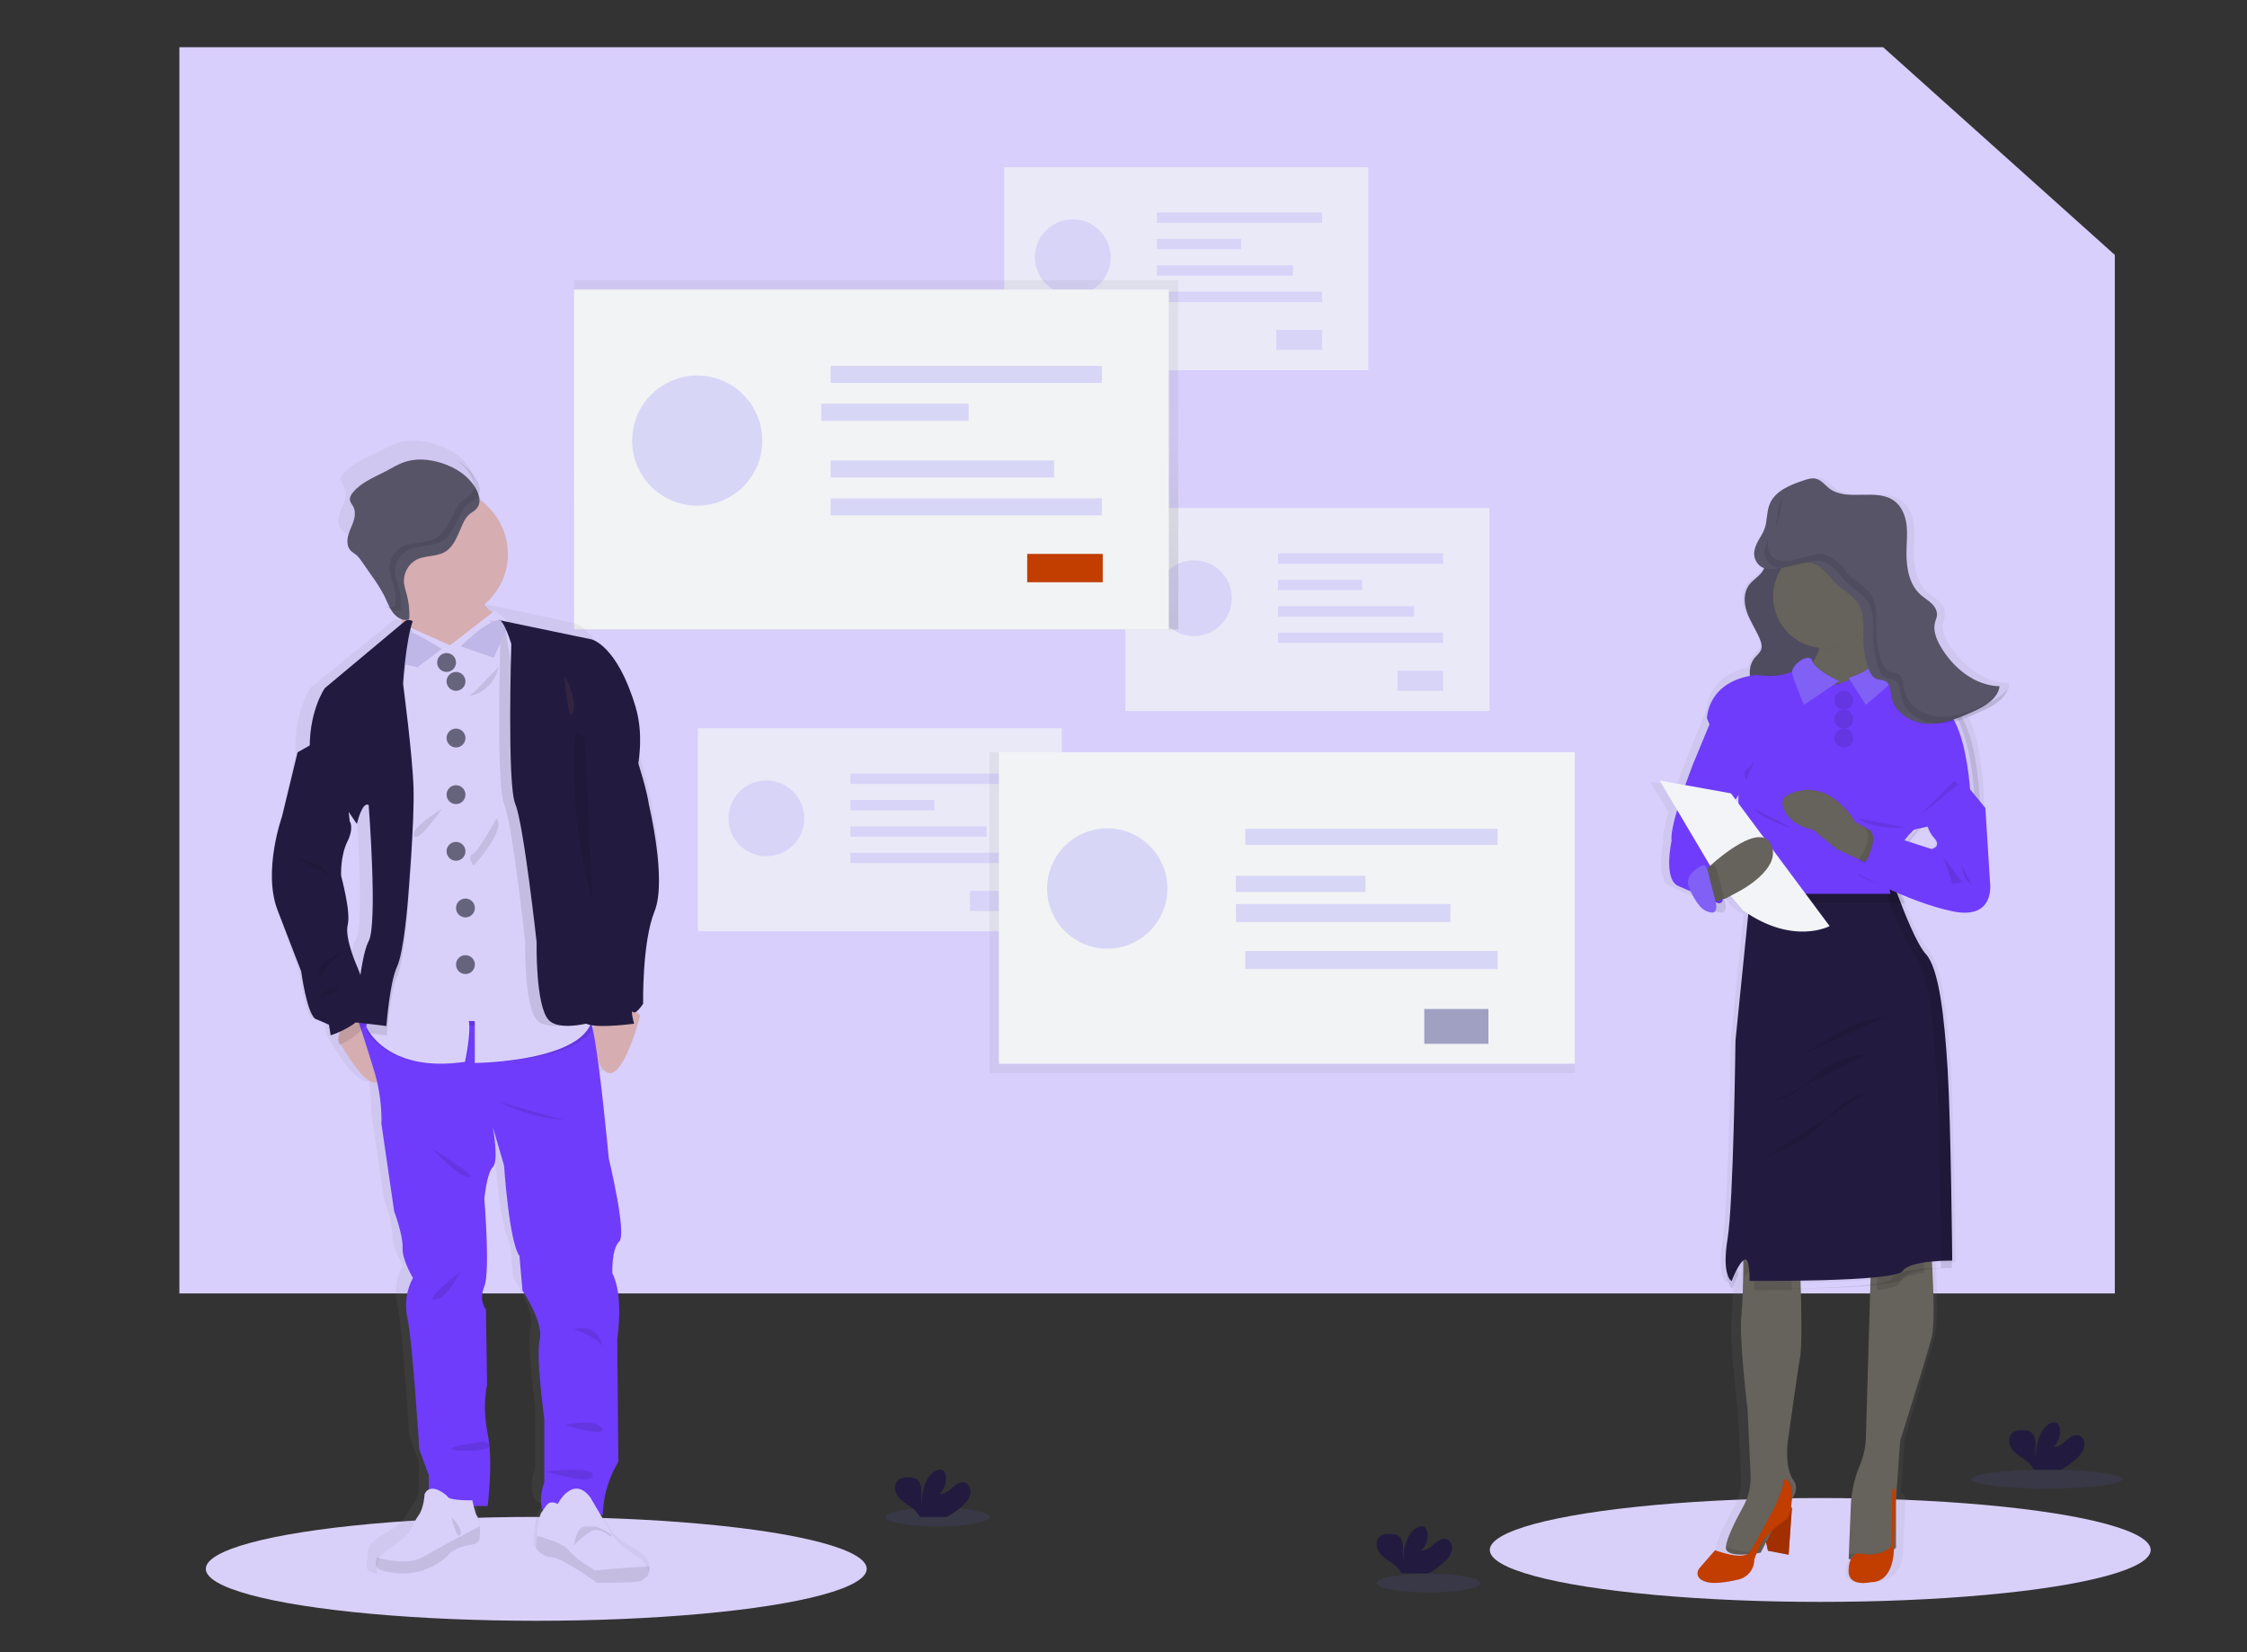 <?xml version="1.0" encoding="UTF-8"?> <svg xmlns="http://www.w3.org/2000/svg" xmlns:xlink="http://www.w3.org/1999/xlink" id="Lager_1" data-name="Lager 1" viewBox="0 0 238 175"><rect x="0" y="0" width="238" height="175" fill="#333333" stroke="none"/><defs><style> .cls-1 { fill: #d6adb1; } .cls-1, .cls-2, .cls-3, .cls-4, .cls-5, .cls-6, .cls-7, .cls-8, .cls-9, .cls-10, .cls-11, .cls-12, .cls-13, .cls-14, .cls-15, .cls-16, .cls-17, .cls-18, .cls-19, .cls-20, .cls-21, .cls-22, .cls-23, .cls-24, .cls-25, .cls-26, .cls-27 { stroke-width: 0px; } .cls-2 { fill: #f2f3f5; } .cls-28, .cls-4, .cls-7, .cls-17 { opacity: .1; } .cls-3 { fill: #4b4d90; } .cls-4 { fill: #c97a62; } .cls-4, .cls-7, .cls-17 { isolation: isolate; } .cls-5 { fill: #6f3cfb; } .cls-6 { fill: #575468; } .cls-7, .cls-8 { fill: #000; } .cls-9 { fill: #66625c; } .cls-10 { fill: #8060f5; } .cls-11 { fill: #bfb7e8; } .cls-12 { fill: #221b3f; } .cls-13 { fill: #8d7470; } .cls-14 { fill: #dee1ea; } .cls-29 { opacity: .2; } .cls-30 { opacity: .5; } .cls-31 { opacity: .7; } .cls-15 { fill: #a22f00; } .cls-16 { fill: #d8cffd; } .cls-17, .cls-18 { fill: #6864fc; } .cls-19 { fill: #66647c; } .cls-20 { fill: #d9d0fa; } .cls-21 { fill: url(#Namnlös_övertoning_5); } .cls-22 { fill: #c13d00; } .cls-23 { fill: #f2f4f7; } .cls-24 { fill: url(#Namnlös_övertoning_5-2); } .cls-25 { fill: url(#Namnlös_övertoning_5-3); } .cls-26 { fill: url(#Namnlös_övertoning_5-5); } .cls-27 { fill: url(#Namnlös_övertoning_5-4); } </style><linearGradient id="Namnlös_övertoning_5" data-name="Namnlös övertoning 5" x1="-4167" y1="-150.26" x2="-4167" y2="-149.26" gradientTransform="translate(266781 -5493) scale(64 -37)" gradientUnits="userSpaceOnUse"><stop offset="0" stop-color="#7d7d7d" stop-opacity=".25"></stop><stop offset=".54" stop-color="#7d7d7d" stop-opacity=".12"></stop><stop offset="1" stop-color="#7d7d7d" stop-opacity=".1"></stop></linearGradient><linearGradient id="Namnlös_övertoning_5-2" data-name="Namnlös övertoning 5" x1="-4164.86" y1="-703.6" x2="-4164.86" y2="-532.93" gradientTransform="translate(258357 -5092) scale(62 -34)" xlink:href="#Namnlös_övertoning_5"></linearGradient><linearGradient id="Namnlös_övertoning_5-3" data-name="Namnlös övertoning 5" x1="30272.96" y1="-41285.39" x2="30272.96" y2="-41285.21" gradientTransform="translate(-3695.66 -1136.27) scale(.12 -.03)" xlink:href="#Namnlös_övertoning_5"></linearGradient><linearGradient id="Namnlös_övertoning_5-4" data-name="Namnlös övertoning 5" x1="-4129.7" y1="-980.62" x2="-4129.7" y2="-377.13" gradientTransform="translate(169366.98 -15304) scale(41 -121)" xlink:href="#Namnlös_övertoning_5"></linearGradient><linearGradient id="Namnlös_övertoning_5-5" data-name="Namnlös övertoning 5" x1="-4121.51" y1="-977.14" x2="-4121.51" y2="-395.62" gradientTransform="translate(156811 -14832) scale(38 -117)" xlink:href="#Namnlös_övertoning_5"></linearGradient></defs><polygon class="cls-16" points="224 137 19 137 19 5 199.46 5 224 27 224 137"></polygon><g id="Desktop"><g id="_01.1.Homepage-Log-In" data-name="01.1.Homepage-Log-In"><g id="Group-2"><g id="Splash-Screen-Copy"><ellipse id="Oval" class="cls-20" cx="56.8" cy="166.17" rx="35" ry="5.5"></ellipse><ellipse id="Oval-2" data-name="Oval" class="cls-20" cx="192.8" cy="164.17" rx="35" ry="5.5"></ellipse><g id="Group" class="cls-31"><polygon id="Rectangle-path" class="cls-2" points="73.91 77.13 112.47 77.13 112.47 98.63 73.91 98.63 73.91 77.13"></polygon><g id="Oval-3" data-name="Oval" class="cls-29"><ellipse class="cls-18" cx="81.17" cy="86.68" rx="4.01" ry="4.01"></ellipse></g><g id="Rectangle-path-2" data-name="Rectangle-path" class="cls-29"><polygon class="cls-18" points="90.07 81.93 107.56 81.93 107.56 83.03 90.07 83.03 90.07 81.93"></polygon></g><g id="Rectangle-path-3" data-name="Rectangle-path" class="cls-29"><polygon class="cls-18" points="90.07 84.73 98.98 84.73 98.98 85.83 90.07 85.83 90.07 84.73"></polygon></g><g id="Rectangle-path-4" data-name="Rectangle-path" class="cls-29"><polygon class="cls-18" points="90.07 87.53 104.49 87.53 104.49 88.62 90.07 88.62 90.07 87.53"></polygon></g><g id="Rectangle-path-5" data-name="Rectangle-path" class="cls-29"><polygon class="cls-18" points="90.07 90.32 107.56 90.32 107.56 91.42 90.07 91.42 90.07 90.32"></polygon></g><g id="Rectangle-path-6" data-name="Rectangle-path" class="cls-29"><polygon class="cls-18" points="102.73 94.36 107.57 94.36 107.57 96.49 102.73 96.49 102.73 94.36"></polygon></g><polygon id="Rectangle-path-7" data-name="Rectangle-path" class="cls-2" points="106.37 17.71 144.93 17.71 144.93 39.21 106.37 39.21 106.37 17.71"></polygon><g id="Oval-4" data-name="Oval" class="cls-29"><ellipse class="cls-18" cx="113.63" cy="27.25" rx="4.01" ry="4.01"></ellipse></g><g id="Rectangle-path-8" data-name="Rectangle-path" class="cls-29"><rect class="cls-18" x="122.54" y="22.51" width="17.49" height="1.1"></rect></g><g id="Rectangle-path-9" data-name="Rectangle-path" class="cls-29"><polygon class="cls-18" points="122.54 25.31 131.45 25.31 131.45 26.4 122.54 26.4 122.54 25.31"></polygon></g><g id="Rectangle-path-10" data-name="Rectangle-path" class="cls-29"><polygon class="cls-18" points="122.54 28.1 136.95 28.1 136.95 29.2 122.54 29.2 122.54 28.1"></polygon></g><g id="Rectangle-path-11" data-name="Rectangle-path" class="cls-29"><polygon class="cls-18" points="122.54 30.9 140.03 30.9 140.03 32 122.54 32 122.54 30.9"></polygon></g><g id="Rectangle-path-12" data-name="Rectangle-path" class="cls-29"><polygon class="cls-18" points="135.19 34.94 140.03 34.94 140.03 37.06 135.19 37.06 135.19 34.94"></polygon></g><polygon id="Rectangle-path-13" data-name="Rectangle-path" class="cls-2" points="119.2 53.81 157.76 53.81 157.76 75.31 119.2 75.31 119.2 53.81"></polygon><g id="Oval-5" data-name="Oval" class="cls-29"><ellipse class="cls-18" cx="126.46" cy="63.36" rx="4.01" ry="4.01"></ellipse></g><g id="Rectangle-path-14" data-name="Rectangle-path" class="cls-29"><polygon class="cls-18" points="135.37 58.61 152.86 58.61 152.86 59.71 135.37 59.71 135.37 58.61"></polygon></g><g id="Rectangle-path-15" data-name="Rectangle-path" class="cls-29"><polygon class="cls-18" points="135.37 61.41 144.28 61.41 144.28 62.5 135.37 62.5 135.37 61.41"></polygon></g><g id="Rectangle-path-16" data-name="Rectangle-path" class="cls-29"><polygon class="cls-18" points="135.37 64.21 149.78 64.21 149.78 65.3 135.37 65.3 135.37 64.21"></polygon></g><g id="Rectangle-path-17" data-name="Rectangle-path" class="cls-29"><polygon class="cls-18" points="135.37 67 152.86 67 152.86 68.1 135.37 68.1 135.37 67"></polygon></g><g id="Rectangle-path-18" data-name="Rectangle-path" class="cls-29"><polygon class="cls-18" points="148.02 71.04 152.86 71.04 152.86 73.17 148.02 73.17 148.02 71.04"></polygon></g></g><polygon id="Rectangle-path-19" data-name="Rectangle-path" class="cls-21" points="60.8 29.67 124.8 29.67 124.8 66.67 60.8 66.67 60.8 29.67"></polygon><polygon id="Rectangle-path-20" data-name="Rectangle-path" class="cls-2" points="60.8 30.67 123.8 30.67 123.8 66.67 60.8 66.67 60.8 30.67"></polygon><g id="Group-2" data-name="Group" class="cls-29"><circle id="Oval-6" data-name="Oval" class="cls-18" cx="73.85" cy="46.67" r="6.89"></circle></g><g id="Group-3" data-name="Group" class="cls-29"><polygon id="Rectangle-path-21" data-name="Rectangle-path" class="cls-18" points="87.98 38.76 116.71 38.76 116.71 40.56 87.98 40.56 87.98 38.76"></polygon></g><g id="Group-4" data-name="Group" class="cls-29"><polygon id="Rectangle-path-22" data-name="Rectangle-path" class="cls-18" points="86.99 42.76 102.6 42.76 102.6 44.57 86.99 44.57 86.99 42.76"></polygon></g><g id="Group-5" data-name="Group" class="cls-29"><polygon id="Rectangle-path-23" data-name="Rectangle-path" class="cls-18" points="87.98 48.77 111.65 48.77 111.65 50.58 87.98 50.58 87.98 48.77"></polygon></g><g id="Group-6" data-name="Group" class="cls-29"><polygon id="Rectangle-path-24" data-name="Rectangle-path" class="cls-18" points="87.98 52.78 116.71 52.78 116.71 54.58 87.98 54.58 87.98 52.78"></polygon></g><polygon id="Rectangle-path-25" data-name="Rectangle-path" class="cls-22" points="108.8 58.67 116.8 58.67 116.8 61.67 108.8 61.67 108.8 58.67"></polygon><polygon id="Rectangle-path-26" data-name="Rectangle-path" class="cls-24" points="104.8 79.67 166.8 79.67 166.8 113.67 104.8 113.67 104.8 79.67"></polygon><polygon id="Rectangle-path-27" data-name="Rectangle-path" class="cls-2" points="105.8 79.67 166.8 79.67 166.8 112.67 105.8 112.67 105.8 79.67"></polygon><g id="Group-7" data-name="Group" class="cls-29"><circle id="Oval-7" data-name="Oval" class="cls-18" cx="117.28" cy="94.11" r="6.37"></circle></g><g id="Group-8" data-name="Group" class="cls-29"><polygon id="Rectangle-path-28" data-name="Rectangle-path" class="cls-18" points="131.9 87.78 158.63 87.78 158.63 89.5 131.9 89.5 131.9 87.78"></polygon></g><g id="Group-9" data-name="Group" class="cls-29"><polygon id="Rectangle-path-29" data-name="Rectangle-path" class="cls-18" points="130.9 92.76 144.63 92.76 144.63 94.48 130.9 94.48 130.9 92.76"></polygon></g><g id="Group-10" data-name="Group" class="cls-29"><polygon id="Rectangle-path-30" data-name="Rectangle-path" class="cls-18" points="130.91 95.75 153.62 95.75 153.62 97.66 130.91 97.66 130.91 95.75"></polygon></g><g id="Group-11" data-name="Group" class="cls-29"><polygon id="Rectangle-path-31" data-name="Rectangle-path" class="cls-18" points="131.9 100.73 158.63 100.73 158.63 102.64 131.9 102.64 131.9 100.73"></polygon></g><g id="Group-12" data-name="Group" class="cls-30"><polygon id="Rectangle-path-32" data-name="Rectangle-path" class="cls-3" points="150.86 106.87 157.65 106.87 157.65 110.56 150.86 110.56 150.86 106.87"></polygon></g><g id="Group-13" data-name="Group" class="cls-28"><path id="Shape" class="cls-25" d="M37.94,60.82l.12.03s-.08-.03-.12-.03Z"></path></g><path id="Shape-2" data-name="Shape" class="cls-27" d="M68.7,83.75c-.44-2.98-3.11-9.92-3.11-9.92h0c-.05-.2-.1-.41-.16-.62-1.9-6.59-4.52-7.18-4.52-7.18l-9.4-2.03c.08.05.14.11.2.19l-.15.02c-.43-.51-.72-1.14-.82-1.8-.02-.1-.03-.2-.05-.3,1.37-1.35,2.09-3.22,1.99-5.15-.1-1.93-1.03-3.72-2.53-4.9-.1-.08-.2-.15-.3-.23.44-.48.46-1.14.13-1.8-.74-1.56-2.35-2.54-4.01-3.02-1.27-.37-2.64-.49-3.89-.08-.72.23-1.37.62-2.04.95-1.25.63-2.63,1.13-3.57,2.17-.22.24-.42.55-.36.87.05.24.23.42.35.63.27.47.2,1.07.02,1.58-.18.52-.45,1-.58,1.52-.13.52-.08,1.15.32,1.53.19.15.39.29.59.42.22.18.4.4.56.64l1.11,1.52c.52.67.98,1.39,1.39,2.14.28.55.49,1.14.86,1.64.11.15.23.28.37.4-.04-.01-.07-.03-.11-.04.33.33.78.5,1.25.48h.06c.09,0,.17-.04.23-.09v.2c.02.73.02,1.51-.03,2.24l-.09-.04c-.26-.13-.58-.1-.81.09l-8.66,7.02s-1.88,2.61-1.62,7.1l-1.52,6.74s-1.9,5.72-.44,9.8c1.46,4.08,2.31,6.42,2.31,6.42,0,0,.58,4.64,1.46,5.01s1.26.59,1.26.59l.17,1.11h0s.06.11.16.29c.64,1.12,3,5.08,4.37,4.66.17,1.07.25,2.16.22,3.25l1.36,9.22s.95,2.51.89,3.82c-.06,1.31,1.11,3.18,1.11,3.18-.71,1.31-.92,2.84-.58,4.29.56,2.45,1.26,13.77,1.26,13.77l1.02,2.74-.03,3.21c-.08.52-.3,1.01-.63,1.42-.66.72-.61,1.56-2.18,2.54-1.57.98-2.58,1.36-2.58,2.67,0,.18-.02.36-.05.54-.15.96-.43,1.48,2.48,1.76,3.41.33,5.69-1.93,5.69-1.93,0,0,.5-.92,2.87-1.29,0,0,.81-.04.85-.77.02-.25.01-.73,0-1.25-.04-1-.13-2.17-.26-2.23-.16-.07-.43-1.08-.53-1.44h.66s.61-4.64,0-7.65-.06-5.13-.06-5.13l-.12-7.94s-.83-.85-.18-2.39c.65-1.54,0-9.19,0-9.19,0,0,.24-2.74.91-3.38.67-.64.03-4.02,0-4.2l1.19,4.05s.53,8.05,1.64,9.51l.32,3.64s2.28,3.36,1.84,5.17c-.44,1.81.47,8.34.47,8.34v6.68s-1.02,2.68.41,3.65l.62-.02c-.21.2-.36.48-.59.73-.27.28-.43,1.37-.52,2.3-.07.79-.1,1.47-.1,1.47,0,0,.61.98,1.75,1.05,1.14.07,4.9,2.98,4.9,2.98,0,0,3.72,0,4.69-.2h.06c.31-.11.57-.33.73-.62.19-.33.26-.73.18-1.1-.12-.58-.57-1.2-1.57-1.74-2.5-1.33-2.87-2.58-2.87-2.58l-1.64-2.48h.23s-.14-2.63,1.63-5.57l-.12-12.98s.73-4.46-.53-6.89c0,0-.1-2.57.74-3.36.84-.79-1.12-8.75-1.12-8.75,0,0-.4-4.27-.88-8.18h0c1.97,1.89,4.01-4.91,4.36-6.12h.05s0-.03-.02-.09c-.01-.06.02-.09.02-.09h0s-.44-1.57-.12-1.26,1.11-.87,1.11-.87c0,0-.12-6.51,1.26-9.79,1.37-3.28-.62-11.26-.62-11.26ZM62.83,87.89v-.02c.21,3.97-.03,12.45-.03,12.45,0,0-.27,1.09-.56,2.37l-.21-8.06h0l-.2-7.59,1,.84ZM37.7,85.15s.99,12.55,0,14.36c-.28.52-.52,1.43-.72,2.48-.33-.87-1.02-2.91-.77-4,.32-1.4-.64-5.08-.64-5.16s-.09-2.04.61-3.55c.7-1.5.23-2.15.23-2.15,0,0,.58-2.45,1.28-1.98Z"></path><path id="Shape-3" data-name="Shape" class="cls-1" d="M40.65,113.47c-.8,3.57-3.98-1.83-4.71-3.13l-.15-.27.35-1.64,1.83-.76c.29.15.56.33.82.54,1,.79,2.49,2.49,1.87,5.26Z"></path><path id="Shape-4" data-name="Shape" class="cls-1" d="M67.8,107.58l-.02.08s-.02.05-.02.09c-.3,1.11-2.07,7.35-3.77,5.62-1.87-1.9-.96-6.27-.96-6.27h.02l3.93-.43.78.85h0l.05.06Z"></path><path id="Shape-5" data-name="Shape" class="cls-5" d="M65.38,141.78l.11,13.05c-1.77,2.97-1.62,5.61-1.62,5.61l-5.82.23c-1.42-.97-.4-3.67-.4-3.67v-6.72s-.91-6.57-.48-8.4c.43-1.83-1.83-5.19-1.83-5.19l-.32-3.67c-1.1-1.47-1.63-9.57-1.63-9.57l-1.19-4.06c.03.18.65,3.59,0,4.22s-.9,3.4-.9,3.4c0,0,.64,7.69,0,9.24-.64,1.55.17,2.44.17,2.44l.12,7.98s-.55,2.14.06,5.16c.61,3.02,0,7.69,0,7.69h-6.26l.03-3.25-1.01-2.76s-.7-11.38-1.25-13.85c-.33-1.46-.13-2.99.58-4.31,0,0-1.16-1.88-1.1-3.2.06-1.32-.89-3.84-.89-3.84l-1.35-9.27c.04-1.78-.19-3.56-.67-5.28-.78-2.64-1.94-6.1-1.94-6.1l1.31.12,6.61.6s16.06-1.09,16.79-.18c.15.3.26.62.31.95.72,3.28,1.67,13.55,1.67,13.55,0,0,1.94,8.01,1.11,8.8-.84.79-.73,3.37-.73,3.37,1.24,2.42.52,6.91.52,6.91Z"></path><path id="Shape-6" data-name="Shape" class="cls-20" d="M50.79,164.32c-.04.78-.78.83-.78.83-2.17.4-2.63,1.4-2.63,1.4,0,0-2.09,2.43-5.22,2.09-2.67-.3-2.41-.87-2.27-1.9.03-.19.04-.39.04-.58,0-1.42.93-1.82,2.37-2.88,1.45-1.06,1.41-1.96,2.01-2.74.6-.78.66-2.29.66-2.29.68-1.4,2.41.22,2.41.22.08.5,2.65.44,2.65.44,0,0,.34,1.61.52,1.7.12.06.2,1.32.24,2.4.02.55.02,1.06,0,1.33Z"></path><path id="Shape-7" data-name="Shape" class="cls-7" d="M50.79,162.86c-.04.68-.78.73-.78.73-2.17.35-2.63,1.22-2.63,1.22,0,0-2.09,2.13-5.22,1.83-2.67-.26-2.41-.76-2.27-1.66,1.19.31,3.48.73,4.81-.02,1.86-1.04,3.18-1.76,3.18-1.76l2.92-1.53c.02.5.02.96,0,1.19Z"></path><path id="Shape-8" data-name="Shape" class="cls-20" d="M68.59,167.77c-.15.31-.4.55-.71.66-.02,0-.04.01-.06.02-.94.22-4.56.22-4.56.22,0,0-3.67-3.19-4.77-3.26-1.1-.07-1.7-1.15-1.7-1.15,0,0,.02-.74.09-1.6.09-1.02.24-2.21.5-2.51.49-.57.59-1.36,1.7-.86,0,0,1.57-3.11,3.43-.71l1.92,3.27s.36,1.36,2.79,2.82c.97.58,1.41,1.27,1.53,1.9.08.41.02.84-.17,1.2Z"></path><path id="Shape-9" data-name="Shape" class="cls-7" d="M68.59,166.92c-.22.17-.46.35-.71.55-.02,0-.04.01-.06.01-.94.18-4.56.18-4.56.18,0,0-3.67-2.65-4.77-2.71-1.1-.06-1.7-.95-1.7-.95,0,0,.02-.62.09-1.33,1.13.32,2.84.87,3.29,1.47.7.92,2.83,2.19,2.83,2.19,0,0,3.98-.36,5.74-.41.08.34.02.7-.17,1.01Z"></path><path id="Shape-10" data-name="Shape" class="cls-1" d="M52.8,65.22l-5.43,5.45s-6.58-.46-5.43-2.31c.58-.94.68-2.9.63-4.61-.05-1.65-.23-3.05-.23-3.05,0,0,9.23-4.36,8.52-.29-.15.77-.16,1.55-.03,2.32.4,2.05,1.97,2.5,1.97,2.5Z"></path><path id="Shape-11" data-name="Shape" class="cls-7" d="M51.76,60.12c-.16.64-.17,1.3-.03,1.94-1.34,1.03-3.17,1.6-5.08,1.6-1.32,0-2.73-.81-3.79-1.29-.05-1.38-.06-2.01-.06-2.01,0,0,9.7-3.65,8.96-.25Z"></path><path id="Shape-12" data-name="Shape" class="cls-1" d="M53.8,58.67c0,3.27-2.26,6.1-5.44,6.83-3.18.73-6.45-.84-7.87-3.79-1.42-2.94-.61-6.47,1.94-8.51,2.55-2.04,6.18-2.04,8.73,0,1.66,1.33,2.63,3.34,2.63,5.47Z"></path><path id="Shape-13" data-name="Shape" class="cls-7" d="M62.8,108.89c-1.67,3.62-12.4,3.7-12.4,3.7v-3.95l-.65-.04c.28,1.13-.4,3.89-.4,3.89-8.48,1.1-10.55-3.31-10.55-3.31l.29-1.51,6.61.54s16.06-.99,16.78-.17c.16.27.26.56.31.85h0Z"></path><path id="Shape-14" data-name="Shape" class="cls-20" d="M50.29,112.58v-4.42l-.64-.04c.28,1.26-.4,4.35-.4,4.35-6.32.92-9.05-1.64-10.01-2.97-.17-.23-.32-.48-.44-.74l2.56-14.87.6-21.88.92-3.84.21-1.84v-.02h.02s.65.3.65.3l3.91,1.74,4.47-3.46.07-.05.22-.17.37.31.91.75,2.93,19.49s5.08,15.01,6.03,21.07c.04.24.07.47.09.68.62,5.52-12.49,5.62-12.49,5.62Z"></path><circle id="Oval-8" data-name="Oval" class="cls-19" cx="47.3" cy="70.17" r="1"></circle><circle id="Oval-9" data-name="Oval" class="cls-19" cx="48.3" cy="72.17" r="1"></circle><circle id="Oval-10" data-name="Oval" class="cls-19" cx="48.3" cy="78.17" r="1"></circle><circle id="Oval-11" data-name="Oval" class="cls-19" cx="48.3" cy="84.17" r="1"></circle><circle id="Oval-12" data-name="Oval" class="cls-19" cx="48.3" cy="90.17" r="1"></circle><circle id="Oval-13" data-name="Oval" class="cls-19" cx="49.3" cy="96.17" r="1"></circle><circle id="Oval-14" data-name="Oval" class="cls-19" cx="49.3" cy="102.17" r="1"></circle><path id="Shape-15" data-name="Shape" class="cls-7" d="M43.21,96.16s-.41,5.63-1.16,7.27c-.75,1.64-1.09,6.24-1.09,6.24l-1.74-.2c-.17-.23-.31-.47-.43-.73l2.49-14.71.58-21.65.9-3.8.21-1.82s.01,0,.02-.01c.2-.1.43-.09.62.01l.09.04c-.03.07-.05.15-.07.23-.68,2.24-.94,6.37-.94,6.37,0,0,.98,7.55,1.09,11.07.11,3.51-.57,11.7-.57,11.7Z"></path><path id="Shape-16" data-name="Shape" class="cls-7" d="M38.8,108.28s-.04.1-.06.14c-.65,1.24-2.29,2.03-2.79,2.25l-.15-.3.35-1.85,1.83-.85c.29.17.56.38.82.61h0Z"></path><path id="Shape-17" data-name="Shape" class="cls-12" d="M33.32,78.67l-1.8,1.01-1.65,6.81s-2.06,5.78-.47,9.91c1.58,4.13,2.5,6.48,2.5,6.48,0,0,.63,4.7,1.58,5.07.95.38,1.36.59,1.36.59l.19,1.12s2.57-.82,3.48-2.25c.91-1.43-.67-5-.67-5,0,0-1.36-3.04-1.01-4.45.35-1.41-.7-5.13-.7-5.22s-.09-2.07.66-3.59c.75-1.52.25-2.17.25-2.17l-.47-4.34-3.26-3.99Z"></path><path id="Shape-18" data-name="Shape" class="cls-7" d="M62.8,107.87s-4.48,1.66-5.9.2c-1.42-1.46-1.27-8.26-1.27-8.26,0,0-1.36-12.58-2.23-14.64-.86-2.07-.41-16.97-.41-16.97,0,0-.58-1.92-1.08-2.43-.03-.03-.07-.06-.11-.09l.17.04.62.13.94.74,3.03,19.17s5.25,14.76,6.22,20.72l.02,1.39Z"></path><path id="Shape-19" data-name="Shape" class="cls-7" d="M66.8,108.33h-.05c-.5.1-4.94.94-4.95-.5,0-.17,0-.34.02-.5l4.11-.66.81,1.31h0c.01.09.03.16.04.22l.02.13Z"></path><path id="Shape-20" data-name="Shape" class="cls-12" d="M62.61,73.67l3.12,1.68s2.59,6.94,3.01,9.92c0,0,1.92,7.97.59,11.25-1.33,3.28-1.21,9.79-1.21,9.79,0,0-.76,1.2-1.07.87-.31-.32.11,1.25.11,1.25,0,0-5.33.73-5.35-.35-.03-1.08,1.22-6.24,1.22-6.24,0,0,.34-12.28-.14-14.21-.48-1.92-.27-13.96-.27-13.96Z"></path><path id="Shape-21" data-name="Shape" class="cls-7" d="M52.59,86.67s-1.93,3.58-2.55,3.82c-.61.24.12,1.18.12,1.18,0,0,3.51-3.73,2.42-5Z"></path><path id="Shape-22" data-name="Shape" class="cls-7" d="M52.8,70.67c.02-.1-2.3,2.49-2.91,2.87-.62.39,2.25-.02,2.91-2.87Z"></path><path id="Shape-23" data-name="Shape" class="cls-7" d="M46.8,85.67s-3.41,2.07-2.96,2.88,2.96-2.88,2.96-2.88Z"></path><path id="Shape-24" data-name="Shape" class="cls-7" d="M52.8,116.67s2.74,1.6,7,2l-7-2Z"></path><path id="Shape-25" data-name="Shape" class="cls-7" d="M45.8,121.67s2.62,2.92,3.82,3c1.2.08-3.82-3-3.82-3Z"></path><path id="Shape-26" data-name="Shape" class="cls-7" d="M48.8,134.67c-.11.06-1.41,2.91-2.73,3-1.33.09,2.73-3,2.73-3Z"></path><path id="Shape-27" data-name="Shape" class="cls-7" d="M60.8,140.79s2.45-.85,3,1.87c0,0-.16-.85-3-1.87Z"></path><path id="Shape-28" data-name="Shape" class="cls-7" d="M59.8,150.95s3.24-.8,3.93.29c.69,1.1-3.93-.29-3.93-.29Z"></path><path id="Shape-29" data-name="Shape" class="cls-7" d="M51.26,152.67s-3.6.49-3.46.8c.14.31,3.84.27,3.97-.22.05-.12.03-.26-.07-.36-.1-.11-.26-.19-.44-.21h0Z"></path><path id="Shape-30" data-name="Shape" class="cls-7" d="M57.8,155.85s5.32-.61,4.98.45c-.33,1.06-4.98-.45-4.98-.45Z"></path><path id="Shape-31" data-name="Shape" class="cls-7" d="M30.8,90.67c.03.1,3.53.67,4,2,0,0-3.44-1.9-3.97-1.9"></path><path id="Shape-32" data-name="Shape" class="cls-7" d="M36.8,100.67s-3.22.99-2.99,2.5-.32-.7,2.99-2.5Z"></path><path id="Shape-33" data-name="Shape" class="cls-7" d="M33.8,105.67s.93-1.19,1.82-.97c.89.22-1.82.97-1.82.97Z"></path><path id="Shape-34" data-name="Shape" class="cls-7" d="M49.79,53.06c-.1.09-.21.17-.34.24-.83.45-1.06,1.14-1.46,1.95-.37.73-.77,1.52-1.51,1.93-.95.54-2.21.34-3.2.81-.9.44-1.42,1.35-1.33,2.29.06.36.16.71.28,1.05.22.74.33,1.51.3,2.28,0,.02,0,.05,0,.07-2.32-1.08-3.77-3.31-3.75-5.73.03-2.42,1.53-4.62,3.87-5.66s5.11-.74,7.13.78h0Z"></path><path id="Shape-35" data-name="Shape" class="cls-6" d="M50.57,52.09c-.72-1.58-2.29-2.59-3.91-3.08-1.23-.37-2.57-.49-3.79-.08-.7.23-1.33.62-1.98.97-1.22.64-2.56,1.15-3.47,2.21-.21.24-.41.56-.35.89.05.24.23.43.34.64.26.48.2,1.09.02,1.61-.18.52-.44,1.01-.57,1.55-.13.54-.08,1.17.31,1.55.18.15.38.3.57.43.21.19.39.41.55.65l1.08,1.55c.51.69.96,1.42,1.36,2.18.27.56.48,1.16.84,1.66s.93.9,1.52.85c.09,0,.18-.04.24-.12.02-.05.03-.1.03-.16.02-.83-.07-1.66-.29-2.47-.12-.37-.21-.75-.28-1.14-.09-1.02.42-2,1.29-2.48.96-.51,2.18-.29,3.11-.88.72-.45,1.11-1.29,1.46-2.09.39-.87.6-1.62,1.41-2.11.81-.49.9-1.3.5-2.13Z"></path><path id="Shape-36" data-name="Shape" class="cls-7" d="M47.8,160.67s1.27,1.2.95,1.88c-.33.68-.95-1.88-.95-1.88Z"></path><path id="Shape-37" data-name="Shape" class="cls-7" d="M60.8,163.67s.23-1.96,1.15-1.97.96-.11,1.66.19c.7.3,1.36.76,1.15.84s-1.21-1.12-2.22-.51c-.64.39-1.23.88-1.74,1.46Z"></path><path id="Shape-38" data-name="Shape" class="cls-7" d="M44.22,70.67l2.58-1.92s-3.79-2.38-4.24-2.04c-.45.33-.76,3.34-.76,3.34l2.42.63Z"></path><path id="Shape-39" data-name="Shape" class="cls-14" d="M44.21,70.67l2.59-1.95s-3.79-2.35-4.24-2.02c-.45.33-.76,3.46-.76,3.46l2.41.5Z"></path><path id="Shape-40" data-name="Shape" class="cls-11" d="M44.21,70.67l2.59-1.95s-3.79-2.35-4.24-2.02c-.45.33-.76,3.46-.76,3.46l2.41.5Z"></path><path id="Shape-41" data-name="Shape" class="cls-12" d="M43.7,65.79l-.08-.04c-.26-.13-.56-.1-.79.09l-8.43,7.05s-1.83,2.61-1.57,7.12l4.97,7.26s.57-2.46,1.25-1.99c0,0,.97,12.59,0,14.4-.97,1.82-1.39,8.61-1.39,8.61l3.27.38s.34-4.6,1.11-6.24c.77-1.64,1.18-7.27,1.18-7.27,0,0,.69-8.19.58-11.7-.11-3.52-1.11-11.06-1.11-11.06,0,0,.28-4.43,1.02-6.6Z"></path><path id="Shape-42" data-name="Shape" class="cls-7" d="M52.29,69.67l-3.49-1.21s4.45-4.55,5-2.03l-1.51,3.24Z"></path><path id="Shape-43" data-name="Shape" class="cls-14" d="M52.29,69.67l-3.49-1.21s4.45-4.55,5-2.03l-1.51,3.24Z"></path><path id="Shape-44" data-name="Shape" class="cls-11" d="M52.29,69.67l-3.49-1.21s4.45-4.55,5-2.03l-1.51,3.24Z"></path><path id="Shape-45" data-name="Shape" class="cls-7" d="M51.8,64.68c.13-.02.26,0,.36.08l-.36-.08Z"></path><path id="Shape-46" data-name="Shape" class="cls-12" d="M52.8,65.67l9.85,2.05s2.71.58,4.67,7.15c1.96,6.57-2.68,14.63-2.68,14.63l-1.02-.84.51,19.2s-4.55,1.66-5.99.2c-1.44-1.46-1.3-8.26-1.3-8.26,0,0-1.38-12.57-2.26-14.64-.88-2.07-.42-16.96-.42-16.96,0,0-.81-2.66-1.36-2.54Z"></path><path id="Shape-47" data-name="Shape" class="cls-7" d="M60.92,77.76c-.13.12-.28,5.8.28,10.12.35,2.63.88,5.24,1.6,7.79l-.84-17.32s-.65-.97-1.04-.59Z"></path><path id="Shape-48" data-name="Shape" class="cls-4" d="M59.8,71.67c.26.16,1.38,2.77.87,3.85-.52,1.07-.87-3.85-.87-3.85Z"></path><path id="Shape-49" data-name="Shape" class="cls-7" d="M50.54,50.93c-.51-.95-1.31-1.74-2.29-2.26.73.49,1.32,1.14,1.72,1.9.44.84.32,1.69-.56,2.16-.88.48-1.15,1.25-1.58,2.14-.4.8-.84,1.66-1.64,2.11-1.04.59-2.4.37-3.49.89-.98.48-1.55,1.48-1.44,2.51.07.39.17.78.31,1.15.24.81.36,1.65.33,2.49,0,.06,0,.11-.03.16-.06.08-.16.12-.27.12-.27.02-.54-.03-.79-.14.36.34.85.52,1.36.5.11,0,.21-.04.27-.12.03-.05.04-.1.04-.16.03-.84-.08-1.68-.33-2.49-.14-.37-.24-.76-.31-1.15-.1-1.04.47-2.03,1.44-2.51,1.08-.51,2.45-.3,3.49-.89.81-.46,1.25-1.31,1.64-2.11.44-.88.68-1.64,1.58-2.14.91-.49,1-1.32.56-2.16Z"></path><ellipse id="Oval-15" data-name="Oval" class="cls-17" cx="216.8" cy="156.67" rx="8" ry="1"></ellipse><ellipse id="Oval-16" data-name="Oval" class="cls-17" cx="151.3" cy="167.67" rx="5.5" ry="1"></ellipse><ellipse id="Oval-17" data-name="Oval" class="cls-17" cx="99.3" cy="160.67" rx="5.5" ry="1"></ellipse><path id="Shape-50" data-name="Shape" class="cls-12" d="M102.03,159.41c.36-.3.62-.71.74-1.17.1-.46-.09-1.02-.52-1.19-.48-.19-.99.16-1.38.5-.39.35-.83.75-1.34.67.53-.5.77-1.25.63-1.98-.02-.15-.08-.29-.17-.4-.27-.3-.75-.17-1.07.06-1.01.74-1.29,2.17-1.3,3.45-.1-.46-.02-.95-.02-1.41,0-.47-.13-1.01-.51-1.26-.24-.14-.51-.21-.78-.2-.45-.02-.96.03-1.27.38-.39.43-.29,1.15.05,1.62s.85.77,1.32,1.1c.38.23.7.55.94.93.03.05.05.11.07.17h2.85c.64-.34,1.23-.76,1.76-1.26h0Z"></path><path id="Shape-51" data-name="Shape" class="cls-12" d="M220.02,154.41c.36-.3.62-.71.75-1.17.1-.46-.09-1.01-.52-1.19-.48-.19-.99.16-1.38.5-.39.35-.83.75-1.34.67.53-.5.77-1.25.63-1.98-.02-.15-.08-.29-.17-.4-.26-.3-.75-.17-1.06.06-1.01.74-1.29,2.17-1.3,3.45-.1-.46-.02-.95-.02-1.41,0-.47-.13-1.01-.51-1.26-.24-.14-.51-.21-.78-.2-.45-.02-.96.03-1.27.38-.39.43-.29,1.15.05,1.62s.85.77,1.32,1.1c.38.23.7.55.94.93.03.05.05.11.07.17h2.85c.63-.34,1.22-.76,1.75-1.26h0Z"></path><path id="Shape-52" data-name="Shape" class="cls-12" d="M153.03,165.4c.36-.3.62-.71.75-1.17.1-.46-.1-1.01-.52-1.19-.48-.19-.99.15-1.38.5-.39.35-.83.74-1.34.67.53-.5.77-1.25.63-1.98-.02-.15-.08-.29-.17-.4-.27-.29-.75-.17-1.07.06-1.01.74-1.29,2.16-1.3,3.44-.1-.46-.02-.94-.02-1.41,0-.47-.13-1.01-.51-1.25-.24-.14-.51-.21-.78-.2-.45-.02-.96.03-1.27.37-.39.43-.29,1.15.05,1.61.34.47.85.77,1.31,1.09.38.24.71.56.95.94.03.05.05.11.07.17h2.85c.64-.34,1.22-.76,1.75-1.27h0Z"></path><path id="Shape-53" data-name="Shape" class="cls-26" d="M212.78,72.35c-2.69-.05-5.06-1.92-6.4-4.19-.35-.54-.57-1.16-.65-1.79,0-.15.03-.29.07-.43.09-.21.15-.43.2-.66.01-.09.01-.18,0-.27h0c.07-.5-.23-.97-.59-1.3s-.81-.58-1.18-.9c-1.15-1-1.5-2.59-1.53-4.11v-.08c.01-.65.07-1.3.06-1.96,0-.37,0-.74-.05-1.11-.11-.92-.47-1.86-1.2-2.45-1.92-1.53-5.15.06-7.14-1.39-.49-.35-.88-.88-1.46-1.01-.44-.1-.9.04-1.34.18-1.47.47-3.1,1.1-3.67,2.5-.33.8-.24,1.71-.54,2.52-.2.54-.57,1.01-.84,1.52-.22.39-.33.83-.31,1.27-.02.23.01.46.1.68.1.26.26.48.47.67-.08.16-.17.31-.29.45-.37.45-.95.77-1.34,1.21-.72.82-.69,1.94-.34,2.9.36.97.99,1.84,1.43,2.78.19.4.34.87.15,1.27-.14.28-.42.49-.65.74-.33.36-.53.81-.59,1.29-4.39.98-4.39,4.45-4.39,4.45h0l-2.37,5.86s-.38.99-.82,2.29l-2.8-.49,1.94,3.21c-.37,1.31-.63,2.52-.54,3.12,0,0-.87,4.02.68,4.73l3.42,1.51c.15.09.31.16.47.2l.14.06c.1.05.22.05.32,0h.06c.07,0,.14,0,.2-.03.08-.04.14-.1.17-.18,0,0,0-.01,0-.02l1.02-.29.87,1.01c.39.27.77.51,1.15.72l-1.33,13.12s-.22,17.44-.87,21.41c-.24,1.47-.25,2.47-.15,3.15l-.02.04c.16,1.12.58,1.34.58,1.34v-.02l.02.02c.2-.51.43-1,.7-1.48v.29c-.01,1.48-.06,3.55-.2,4.9-.27,2.29.68,9.87.68,9.87l.33,6.9c.05,1.17-.22,2.33-.8,3.36-.77,1.38-1.78,3.32-1.84,4.17,0,.05,0,.09,0,.14h0l-1.71,1.96s-.66.99.82,1.39c.79.22,2.16,0,3.26-.26.99-.22,1.69-1.09,1.69-2.08.28-.95.76-1.84,1.4-2.6l.28,1.59,1.84.45.24-4.35c.1-.24.14-.51.13-.77h0c.36-3.09-.85-2.82-.85-2.82.03.03.05.07.06.11-.02-.03-.04-.07-.06-.11h0c-.75-1.45-.38-3.82-.38-3.82,0,0,.97-6.9,1.31-8.72.24-1.29.14-5.5.06-7.86,0-.1,0-.2-.01-.28,2.85-.04,6.35-.13,8.8-.37v.29l-.45,16.3c-.03,1.04-.24,2.06-.63,3.03,0,.02-.02.04-.02.05-.54,1.36-.85,2.8-.92,4.26l-.2,5.18v.14h0c-.37.14-.94.54-.96,1.7-.02,1.7,3.02,1.13,3.02,1.13,3.05,0,3.07-3.12,3.07-3.12,0,0,.1-2.86.24-4.77.14-1.91-.46-1.49-.46-1.49l-.05,5.43v.04-4.77l.05-.69v-.02h0v-.15s.39-5.61.39-5.61c0,0,2.81-9.36,3.24-11.15.31-1.27.18-5.12.08-7.24,0-.1,0-.19-.01-.28.87-.08,1.64-.08,1.95-.08h.14s-.15-15.03-.51-20.7c-.36-5.67-.94-10.84-2.4-12.4-.88-.94-2.1-3.85-2.93-6.01,1.73.74,3.53,1.32,5.37,1.73,4.6.95,3.97-2.98,3.97-2.98l-.47-7.42h.03c-.02-1.94-.19-3.88-.51-5.8-.24-1.47-.61-2.99-1.18-4.23.5-.19.99-.4,1.47-.6,1.25-.54,2.66-1.31,2.84-2.63h-.06c.02-.09.04-.19.05-.28ZM184.28,83.09h0c.01.77-.02,2.09-.06,3.57l-1.46-1.92,1.46-2.33.06.68ZM204.46,89.87l-2.43-.77c.43-.66.94-1.27,1.5-1.83l.2-.2-.08.02.12-.1.07-.02-.11.1.13-.03c.15.6.43,1.16.83,1.64.87.95-.25,1.19-.25,1.19h0Z"></path><polygon id="Shape-54" data-name="Shape" class="cls-13" points="189.8 159.67 189.45 164.67 187.26 164.25 186.8 162.17 189.8 159.67"></polygon><polygon id="Shape-55" data-name="Shape" class="cls-15" points="189.8 159.67 189.45 164.67 187.26 164.25 186.8 162.17 189.8 159.67"></polygon><path id="Shape-56" data-name="Shape" class="cls-9" d="M195.8,165.11l2.89.56,2.13-1.76v-4.96l.05-.68v-.02h0v-.14s.4-5.51.4-5.51c0,0,2.89-9.19,3.33-10.94.32-1.25.19-5.03.08-7.11-.04-.86-.08-1.43-.08-1.43l-6.37-1.44-.13,4.58-.47,16c-.03,1.02-.25,2.03-.65,2.97l-.02.05c-.55,1.34-.87,2.76-.92,4.19l-.21,5.08v.14l-.02.42Z"></path><polygon id="Shape-57" data-name="Shape" class="cls-7" points="201.8 157.67 201.8 158.03 201.8 158.03 201.82 157.67 201.8 157.67"></polygon><path id="Shape-58" data-name="Shape" class="cls-7" d="M195.8,165.16l2.87.51,2.13-1.61v-.39c-.01.17-.13.33-.31.42h-.03c-.99.46-2.11.65-3.23.56l-1.12-.08c-.1,0-.2.03-.3.06v.13l-.02.4Z"></path><path id="Shape-59" data-name="Shape" class="cls-22" d="M200.12,163.98l.02-.02c.15-.11.24-.31.24-.53l.04-5.72s.48-.44.36,1.57c-.11,2.01-.19,5.02-.19,5.02,0,0-.02,3.28-2.41,3.28,0,0-2.4.59-2.38-1.19.02-1.79.99-1.86.99-1.86l.86.1c.86.11,1.72-.12,2.48-.64Z"></path><path id="Shape-60" data-name="Shape" class="cls-9" d="M182.8,163.94c.07,1.23,3.7.52,3.7.52l2.44-4.75s2.03-1.57,1.02-2.94c-.06-.07-.11-.15-.15-.23h0s-.04-.09-.06-.12h0c-.73-1.45-.37-3.84-.37-3.84,0,0,.95-6.92,1.28-8.75.23-1.29.14-5.53.06-7.9-.03-.98-.06-1.65-.06-1.65l-6.02-1.61v1.8c-.01,1.49-.06,3.57-.2,4.92-.26,2.3.66,9.92.66,9.92l.32,6.93c.05,1.17-.23,2.34-.8,3.37-.76,1.38-1.74,3.33-1.81,4.2,0,.05,0,.09,0,.14h0Z"></path><path id="Shape-61" data-name="Shape" class="cls-7" d="M182.8,163.95c.07,1.21,3.48.51,3.48.51l2.3-4.67s1.91-1.54.96-2.9c-.05-.07-.1-.15-.14-.23-.03.71-.77,2.47-.77,2.47,0,0-1.9,3.97-2.49,4.88-.59.91-3.22-.17-3.32-.2,0,.04-.01.09-.02.13Z"></path><path id="Shape-62" data-name="Shape" class="cls-22" d="M188.86,156.67s1.24-.28.87,2.83h0c.03.72-.35,1.4-.98,1.78-.88.54-2.25,1.69-2.94,3.94h0c0,1-.71,1.87-1.72,2.1-1.12.25-2.51.47-3.31.25-1.5-.41-.84-1.4-.84-1.4l1.72-1.97s3,1.14,3.66.21c.66-.93,2.74-4.97,2.74-4.97,0,0,1.17-2.52.8-2.78Z"></path><path id="Shape-63" data-name="Shape" class="cls-7" d="M198.9,131.67l-.1,5c1.3-.17,2.21-.4,2.37-.73.34-.71,1.58-1.01,2.63-1.13-.03-.93-.06-1.56-.06-1.56l-4.84-1.58Z"></path><path id="Shape-64" data-name="Shape" class="cls-7" d="M184.8,135.31c.13-.29.32-.54.55-.73.53-.33.47,2.08.47,2.08,0,0,1.75.02,3.98-.01-.03-.9-.05-1.51-.05-1.51l-4.95-1.47s0,.69,0,1.64Z"></path><path id="Shape-65" data-name="Shape" class="cls-12" d="M183.42,135.67s.7-1.88,1.33-2.23c.63-.35.56,2.23.56,2.23,0,0,15.44.14,16.21-1.04.77-1.18,5.26-1.11,5.26-1.11,0,0-.14-14.75-.49-20.32-.35-5.57-.91-10.64-2.32-12.17-.91-.99-2.21-4.2-3-6.33-.44-1.17-.72-2.02-.72-2.02l-14.74.84-.12,1.18-1.57,15.52s-.2,17.11-.84,21.01c-.64,3.9.42,4.46.42,4.46Z"></path><g id="Group-14" data-name="Group" class="cls-28"><path id="Shape-66" data-name="Shape" class="cls-8" d="M200.34,135.44c.77-1.2,5.25-1.13,5.25-1.13,0,0-.14-15.04-.49-20.71-.35-5.67-.91-10.85-2.31-12.41-.91-1.01-2.2-4.28-2.99-6.45-.36-1-.62-1.77-.7-1.99l1.14-.06s.29.87.72,2.06c.8,2.18,2.08,5.44,2.99,6.45,1.4,1.56,1.96,6.74,2.31,12.41.35,5.67.48,20.7.48,20.7,0,0-4.48-.07-5.24,1.14-.66,1.03-11.98,1.08-15.27,1.07,4.22-.02,13.51-.15,14.11-1.07Z"></path><path id="Shape-67" data-name="Shape" class="cls-8" d="M183.62,134.22c.28-.16.43.28.5.81-.25.47-.47.95-.66,1.45,0,0-.4-.22-.56-1.34.22-.4.48-.78.73-.92Z"></path></g><path id="Shape-68" data-name="Shape" class="cls-6" d="M187.65,55.82c-.99,1.42.01,3.43-1.05,4.81-.35.46-.89.78-1.26,1.23-.68.83-.65,1.95-.32,2.93.33.97.94,1.86,1.35,2.81.18.41.32.87.14,1.28-.13.28-.39.5-.61.75-.68.8-.7,1.91-.34,2.85.37.94,1.07,1.76,1.75,2.55.27.31.62.66,1.07.65.24-.02.47-.1.67-.23,1.62-.89,2.84-2.4,3.42-4.22.49-1.71.39-3.54-.29-5.18-.58-1.44-1.54-2.83-1.54-4.36,0-1.21.59-2.37.7-3.58.13-1.47-.7-3.79-2.39-4.43.11.95-.81,1.43-1.32,2.15Z"></path><path id="Shape-69" data-name="Shape" class="cls-7" d="M187.65,55.82c-.99,1.42.01,3.43-1.05,4.81-.35.46-.89.78-1.26,1.23-.68.83-.65,1.95-.32,2.93.33.97.94,1.86,1.35,2.81.18.41.32.87.14,1.28-.13.28-.39.5-.61.75-.68.8-.7,1.91-.34,2.85.37.94,1.07,1.76,1.75,2.55.27.31.62.66,1.07.65.24-.02.47-.1.67-.23,1.62-.89,2.84-2.4,3.42-4.22.49-1.71.39-3.54-.29-5.18-.58-1.44-1.54-2.83-1.54-4.36,0-1.21.59-2.37.7-3.58.13-1.47-.7-3.79-2.39-4.43.11.95-.81,1.43-1.32,2.15Z"></path><path id="Shape-70" data-name="Shape" class="cls-7" d="M199.8,107.67c-2.01.11-3.9,1.03-5.65,2.06-1.76,1.03-3.46,2.21-5.35,2.94"></path><path id="Shape-71" data-name="Shape" class="cls-7" d="M197.8,111.67c-2.11.17-4.07.96-5.53,2.22-.52.45-.96.96-1.5,1.4-.83.66-1.85,1.14-2.97,1.38"></path><path id="Shape-72" data-name="Shape" class="cls-7" d="M197.8,115.67c-1.55.43-2.95,1.29-4.06,2.47-.3.32-.57.67-.87.99-1.61,1.73-3.88,2.67-6.08,3.54"></path><path id="Shape-73" data-name="Shape" class="cls-9" d="M199.33,63.77c.05,1.67.2,3.34.44,5,.2,1.18.48,2.23.89,2.7,1.18,1.37-5.76,3.2-5.76,3.2l-4.1-3.09s3.25-2.91,1.74-5.76c-1.51-2.84,6.8-2.05,6.8-2.05Z"></path><path id="Shape-74" data-name="Shape" class="cls-7" d="M185.8,95.67h16c-.45-1.16-.74-2-.74-2l-15.13.83-.12,1.17Z"></path><path id="Shape-75" data-name="Shape" class="cls-5" d="M183.8,94.67h16.45c-.46-1.68,0-3.24.66-4.43.46-.84,1.04-1.61,1.72-2.27l.11-.1,5.75-1.3.31-.07s.05-10.62-3.65-12.07c-3.7-1.46-5.92-3.43-5.92-3.43l-5.08,1.6-3.74-1.92c-1.2,1.32-4.39.81-4.39.81-5.22.6-5.22,4.6-5.22,4.6,0,0,3.05,7.24,3.28,7.24s-.28,11.35-.28,11.35Z"></path><path id="Shape-76" data-name="Shape" class="cls-7" d="M189.8,87.67s-2.98-.73-4-2"></path><path id="Shape-77" data-name="Shape" class="cls-7" d="M207.04,82.67l-3.24,3.24c.02.26.06.51.11.76l.09-.1,4.8-1.29-1.76-2.6Z"></path><path id="Shape-78" data-name="Shape" class="cls-7" d="M196.8,92.69s.84.43,2.13.98h2.21c-.46-1.47,0-2.82.65-3.87l-3.91-1.13c1.33,1.11-1.09,4.02-1.09,4.02Z"></path><path id="Shape-79" data-name="Shape" class="cls-5" d="M184.3,73.67l-2.5,1.29-2.45,5.91s-2.55,6.48-2.3,8.2c0,0-.9,4.05.7,4.77l4.17,1.8c.15.07.33.03.44-.08.11-.12.14-.29.06-.43-.59-1.07-1.25-2.75-.21-3.68l-1.2-2.38,4.34-6.76,1.45-2.33-2.5-6.3Z"></path><path id="Shape-80" data-name="Shape" class="cls-7" d="M188.82,85.28c.2.84.9,2.12,3.2,2.61l2.53,2.06,2.69,1.22,1.09.49.46-3.34-1.05-.58-1.22-.67s-2.77-5.01-7.16-2.89c-.42.19-.64.65-.54,1.09h0Z"></path><path id="Shape-81" data-name="Shape" class="cls-9" d="M188.82,85.28c.2.84.9,2.12,3.2,2.61l2.53,2.06,2.69,1.22,1.09.49.46-3.34-1.05-.57-1.22-.67s-2.77-5.01-7.16-2.89c-.41.19-.64.65-.54,1.09h0Z"></path><circle id="Oval-18" data-name="Oval" class="cls-7" cx="193.3" cy="63.17" r="5.5"></circle><circle id="Oval-19" data-name="Oval" class="cls-9" cx="193.3" cy="63.17" r="5.5"></circle><path id="Shape-82" data-name="Shape" class="cls-7" d="M197.62,74.67l-1.82-2.86s2.68-.87,2.87-1.88,2.57,1.18,2.05,1.91c-.51.73-3.11,2.83-3.11,2.83Z"></path><path id="Shape-83" data-name="Shape" class="cls-10" d="M197.62,74.67l-1.82-2.86s2.68-.87,2.87-1.88c.19-1.01,2.57,1.18,2.05,1.91-.51.72-3.11,2.83-3.11,2.83Z"></path><path id="Shape-84" data-name="Shape" class="cls-23" d="M183.34,84.03l10.45,14.06s-3.85,2.09-9.17-1.66l-2.3-2.73-6.53-11.03,7.55,1.36Z"></path><path id="Shape-85" data-name="Shape" class="cls-9" d="M180.03,91.94l.87-.02s5.35-5.1,6.66-2.52c1.31,2.58-3.33,4.99-3.33,4.99l-1.41.76-1.85.53-1.18-1.55.23-2.18Z"></path><path id="Shape-86" data-name="Shape" class="cls-7" d="M182.69,95.43c.09.33.17.7.02,1.01-.03.08-.09.15-.17.19-.06.03-.13.04-.2.03-.49-.04-.95-.28-1.28-.67-.33-.38-.6-.81-.83-1.27-.25-.46-.52-.98-.42-1.51.1-.58.59-.98,1.05-1.3.94-.66.96.11,1.18.95l.65,2.55Z"></path><path id="Shape-87" data-name="Shape" class="cls-10" d="M181.69,95.43c.09.33.17.7.02,1.01-.03.08-.09.15-.17.19-.06.03-.13.04-.2.03-.49-.04-.95-.28-1.28-.67-.33-.38-.6-.81-.83-1.27-.25-.46-.52-.98-.42-1.51.1-.58.59-.98,1.05-1.3.94-.66.96.11,1.18.95l.65,2.55Z"></path><polygon id="Shape-88" data-name="Shape" class="cls-7" points="184.8 81.75 185.8 80.67 184.92 82.67 184.8 81.75"></polygon><path id="Shape-89" data-name="Shape" class="cls-7" d="M196.8,91.16l1.4.5.6-3.41-1.35-.59c.92.84.12,2.41-.65,3.5Z"></path><path id="Shape-90" data-name="Shape" class="cls-7" d="M201.8,87.64s-3.51.28-5-.97"></path><g id="Group-15" data-name="Group" class="cls-28"><path id="Shape-91" data-name="Shape" class="cls-8" d="M201.36,90.09c.46-.83,1.03-1.59,1.71-2.26.16-.1.33-.2.5-.28l5.31-1.11.31-.07s.05-10.54-3.62-11.98c-2.06-.8-3.98-1.9-5.72-3.28l.4-.13s2.2,1.96,5.87,3.4c3.67,1.44,3.62,11.99,3.62,11.99h-.55l-5.43,1.06-.31.3c-.68.69-1.27,1.48-1.74,2.33-.72,1.36-.88,2.95-.45,4.42h-.56c-.45-1.67.01-3.21.66-4.4Z"></path><path id="Shape-92" data-name="Shape" class="cls-8" d="M186.88,71.5c.09-.02.17-.03.26-.05.37.07.75.11,1.12.13-.46.02-.93,0-1.39-.08h0Z"></path><path id="Shape-93" data-name="Shape" class="cls-8" d="M194.66,72.57l-3.36-1.72c.07-.06.14-.12.2-.18l3.5,1.8-.34.1Z"></path></g><path id="Shape-94" data-name="Shape" class="cls-5" d="M207.9,82.67l2.39,2.91.49,7.89s.63,4.02-3.99,3.05c-4.62-.97-9.98-3.97-9.98-3.97,0,0,2.58-3.44,1.17-4.75l6.62,2.13s1.12-.24.24-1.21c-.88-.97-1.03-2.71-1.03-2.71l4.1-3.34Z"></path><path id="Shape-95" data-name="Shape" class="cls-7" d="M207.8,91.67l1,2c-.52-.28-.91-1.06-1-2h0Z"></path><polygon id="Shape-96" data-name="Shape" class="cls-7" points="205.8 90.67 207.8 93.41 206.8 93.67 205.8 90.67"></polygon><path id="Shape-97" data-name="Shape" class="cls-7" d="M185.9,59.21c-.22-.54-.05-1.17.2-1.69.26-.52.62-.99.81-1.54.29-.82.2-1.74.52-2.55.56-1.42,2.16-2.06,3.6-2.54.42-.14.87-.29,1.31-.18.57.14.96.67,1.42,1.03,1.95,1.47,5.11-.15,7,1.41.72.59,1.07,1.55,1.18,2.48.11.93,0,1.88-.01,2.82-.03,1.65.27,3.45,1.49,4.54.37.33.8.58,1.16.92.36.34.64.82.58,1.31-.05.23-.12.45-.2.66-.24.86.12,1.77.56,2.55,1.32,2.3,3.64,4.2,6.27,4.26-.18,1.34-1.56,2.12-2.78,2.67-1.56.7-3.2,1.39-4.9,1.3s-3.48-1.19-3.78-2.88c-.1-.58-.09-1.3-.59-1.6-.3-.19-.69-.14-1.02-.28-.47-.21-.7-.73-.86-1.22-.32-1.01-.49-2.07-.51-3.13-.02-1.26.15-2.64-.56-3.68-.65-.96-1.82-1.44-2.57-2.33-.7-.82-1.45-1.81-2.59-1.96-1.53-.22-4.8,1.95-5.73-.37Z"></path><path id="Shape-98" data-name="Shape" class="cls-6" d="M185.9,59.21c-.22-.54-.05-1.17.2-1.69.26-.52.62-.99.81-1.54.29-.82.2-1.74.52-2.55.56-1.42,2.16-2.06,3.6-2.54.42-.14.87-.29,1.31-.18.57.14.96.67,1.42,1.03,1.95,1.47,5.11-.15,7,1.41.72.6,1.07,1.55,1.18,2.48.11.93,0,1.88-.01,2.82-.03,1.65.27,3.45,1.49,4.54.37.33.8.58,1.16.92.36.34.64.82.58,1.31-.05.23-.12.45-.2.67-.24.86.12,1.77.56,2.54,1.32,2.3,3.64,4.2,6.27,4.26-.18,1.34-1.56,2.12-2.78,2.67-1.56.7-3.2,1.39-4.9,1.3s-3.48-1.19-3.78-2.89c-.1-.58-.09-1.3-.59-1.6-.3-.19-.69-.14-1.02-.28-.47-.21-.7-.73-.86-1.22-.32-1.01-.49-2.07-.51-3.13-.02-1.26.15-2.64-.56-3.68-.65-.96-1.82-1.44-2.57-2.33-.7-.82-1.45-1.81-2.59-1.96-1.53-.2-4.8,1.96-5.73-.36Z"></path><path id="Shape-99" data-name="Shape" class="cls-7" d="M191.08,74.67l3.72-2.53s-2.55-1.16-2.85-2.14c-.3-.99-2.34.47-2.13,1.35.21.88,1.26,3.32,1.26,3.32Z"></path><path id="Shape-100" data-name="Shape" class="cls-10" d="M191.08,74.67l3.72-2.53s-2.55-1.16-2.85-2.14c-.3-.99-2.34.47-2.13,1.35.21.88,1.26,3.32,1.26,3.32Z"></path><circle id="Oval-20" data-name="Oval" class="cls-7" cx="195.3" cy="74.17" r="1"></circle><circle id="Oval-21" data-name="Oval" class="cls-7" cx="195.3" cy="76.17" r="1"></circle><circle id="Oval-22" data-name="Oval" class="cls-7" cx="195.3" cy="78.17" r="1"></circle><g id="Group-16" data-name="Group" class="cls-28"><path id="Shape-101" data-name="Shape" class="cls-8" d="M188.36,55.1c.27-.78.22-1.64.47-2.42-.12.17-.22.36-.29.55-.32.82-.23,1.75-.52,2.57,0,.01-.01.03-.02.05.14-.24.26-.49.36-.75h0Z"></path><path id="Shape-102" data-name="Shape" class="cls-8" d="M210.28,74.6c-1.55.71-3.17,1.4-4.86,1.31-1.69-.09-3.45-1.2-3.75-2.91-.1-.59-.09-1.3-.58-1.61-.3-.19-.69-.14-1.01-.28-.47-.21-.7-.73-.85-1.23-.32-1.02-.48-2.09-.5-3.16-.02-1.27.14-2.65-.56-3.7-.65-.97-1.8-1.45-2.55-2.35-.69-.83-1.44-1.82-2.57-1.97-1.55-.21-4.79,1.97-5.71-.36-.15-.44-.13-.92.06-1.34-.07.12-.13.23-.19.35-.26.52-.43,1.15-.2,1.7.93,2.33,4.16.14,5.72.36,1.13.16,1.88,1.15,2.57,1.97.75.89,1.9,1.38,2.55,2.35.7,1.03.54,2.43.56,3.7.02,1.07.18,2.13.5,3.16.15.49.38,1.03.85,1.23.32.14.71.09,1.01.28.49.31.48,1.03.58,1.61.3,1.71,2.06,2.82,3.75,2.91,1.69.09,3.32-.6,4.86-1.31,1.11-.51,2.35-1.21,2.68-2.37-.54.76-1.48,1.27-2.35,1.67Z"></path></g></g></g></g></g></svg> 